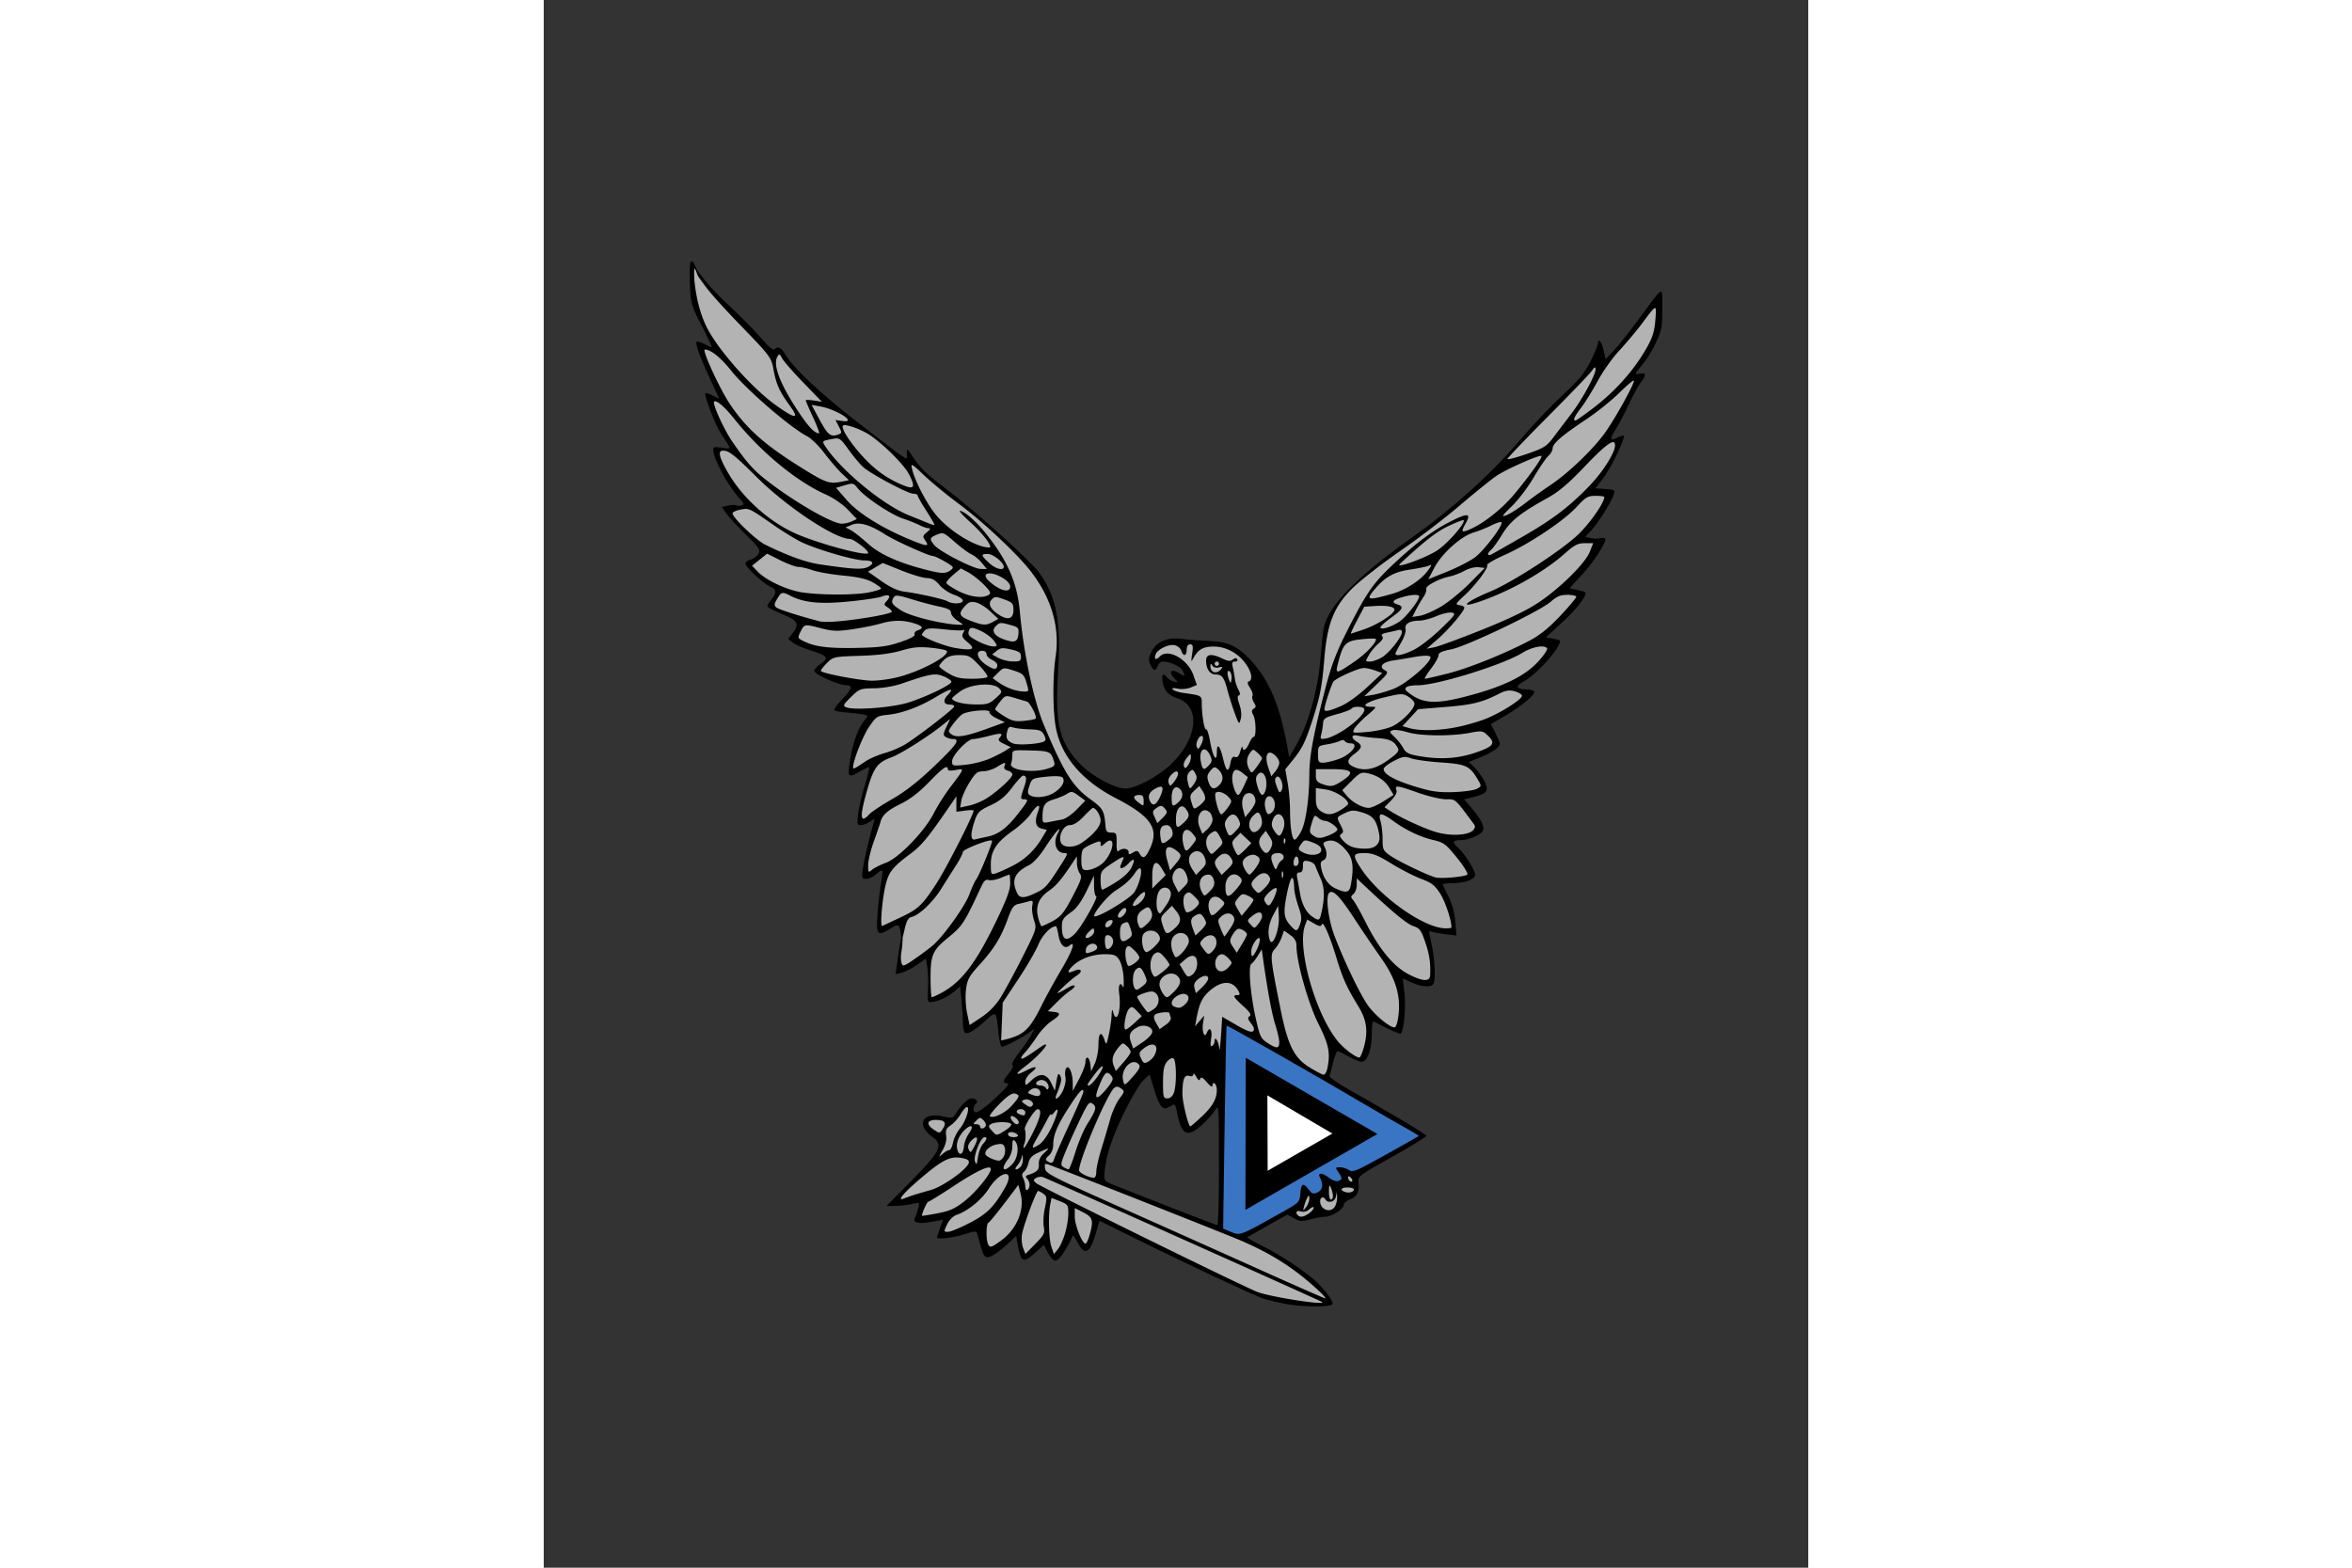 <svg xmlns="http://www.w3.org/2000/svg" height="800" width="1200" viewBox="-67.787 -121.413 587.491 728.476"><rect x="-67.787" y="-121.413" width="587.491" height="728.476" fill="#333333" stroke="none"/><path fill="#3A75C4" d="M247.293 457.909l92.916-51.833-91.894-53.446z"/><path d="M258.2 440.795l61.334-35.263-61.17-35.422z"/><path fill="#FFF" d="M268.55 422.602l30.054-17.278-30.19-17.734z"/><path d="M440.778 27.125c-4.211 5.706-9.363 12.175-11.447 14.375l-3.793 4-.943-4.25c-.887-3.984-2.66-5.908-2.66-2.885 0 .751-1.561 4.464-3.466 8.25-2.734 5.433-5.49 8.756-13.06 15.759-5.277 4.882-14.033 14.106-19.457 20.5-13.588 16.017-31.348 32.029-50.92 45.91-25.2 17.874-38.484 31.566-40.471 41.716-.324 1.649-1.053 8.573-1.621 15.386-1.156 13.876-5.618 29.398-11.262 39.184l-3.133 5.431-.8-4.5c-3.36-18.926-8.272-30.848-16.468-39.962-6.328-7.038-11.137-9.367-19.845-9.61-3.85-.108-9.25-.512-12-.896-7.154-1.001-12.301.958-14.695 5.596-1.562 3.024-1.675 4.063-.678 6.25 1.429 3.136 2.513 3.336 3.374.623.349-1.101 1.438-2 2.418-2 3.209 0 8.104 2.172 9.103 4.039 1.515 2.831 1.187 3.143-1.478 1.397-3.507-2.298-5.258-.826-2.504 2.104 2.165 2.304 2.165 2.325.108 1.787-1.145-.3-2.602-1.171-3.237-1.937-1.87-2.252-2.595-1.615-2.115 1.858.568 4.114 2.548 6.378 6.81 7.784 11.112 3.668 9.582 18.878-3.108 30.879-5.956 5.634-16.283 11.085-20.998 11.085-4.747 0-15.07-5.473-20.427-10.83-10.23-10.229-12.39-18.83-10.84-43.168 1.505-23.624-.775-35.436-8.992-46.582-3.907-5.299-28.934-27.859-41.741-37.626-10.85-8.275-12.94-10.276-16.895-16.182-2.572-3.841-2.605-3.855-2.605-1.128 0 3.309 2.4 4.834-22.176-14.098C61.1 61.784 48.262 49.75 44.36 43.149c-1.911-3.236-3.316-3.858-4.98-2.206-.597.594-2.803-1.257-5.95-4.989-2.75-3.264-9.145-9.78-14.214-14.482C14.15 16.77 8.562 10.916 6.8 8.463c-.758-1.055-1.55-2.09-2.414-3.058-.755-.845-1.218-1.942-1.672-2.969C2.316 1.537 1.948 0 .71 0 .07 0-.151 3.678.103 10.017c.392 9.766.532 10.269 5.546 20C8.478 35.508 10.577 40 10.313 40c-.263 0-1.85-.709-3.522-1.574-1.673-.865-3.271-1.346-3.55-1.067-.768.769 1.529 7.12 6.287 17.386l4.285 9.244-3.032-1.568c-1.668-.862-3.214-1.386-3.438-1.163-.84.841 4.612 14.984 7.334 19.026 5.04 7.481 5.015 7.093.41 6.356-3.312-.529-4.153-.361-4.153.828 0 4.192 6.968 17.112 12.252 22.717 2.035 2.158 2.24 2.796 1.049 3.253-.815.313-1.902.309-2.416-.009-.514-.317-2.278-.282-3.92.078l-2.985.656 2.246 3.168c1.235 1.743 5.327 6.166 9.093 9.829 6.076 5.909 6.722 6.894 5.735 8.738-.612 1.143-2.224 2.356-3.583 2.698-1.36.341-2.471 1.188-2.471 1.884 0 1.588 8.159 9.179 11.502 10.702 3.063 1.396 3.134 2.738.333 6.3-2.086 2.652-2.098 2.794-.31 3.885 1.022.623 4.132 2.054 6.912 3.18 5.792 2.347 6.632 4.278 3.56 8.182l-2.147 2.731 2.195 1.777c1.208.978 5.264 2.71 9.014 3.849 7.278 2.211 7.903 3.398 3.357 6.377-1.33.87-2.416 2.18-2.416 2.91 0 1.521 11.374 6.634 14.75 6.63 3.314-.005 2.763 1.898-1.938 6.688-2.303 2.347-3.888 4.566-3.522 4.933.366.367 3.038.851 5.938 1.076 2.9.227 6.335.633 7.634.903 2.137.444 2.219.654.867 2.194-3.08 3.505-5.618 10.073-6.963 18.013-1.568 9.256-1.291 9.612 4.72 6.066 1.98-1.169 3.786-1.938 4.013-1.711.227.227-.696 3.996-2.053 8.374-1.356 4.378-2.75 10.323-3.094 13.211-.564 4.724-.436 5.25 1.288 5.25 1.053 0 2.964-.735 4.248-1.634 2.206-1.546 2.3-1.532 1.74.25-1.49 4.736-4.436 17.336-5.06 21.634-.648 4.462-.554 4.75 1.557 4.75 1.236 0 3.287-.978 4.557-2.171 1.27-1.194 2.54-1.941 2.819-1.662.28.28.076 2.792-.454 5.583-.53 2.79-1.271 9.163-1.648 14.161-.78 10.317-.192 10.978 6.233 7.007 3.672-2.27 3.996-2.018 4.61 3.581.037.326.073.6.11.823-.611 2.787-1.531 9.167-1.854 11.563l-.724 5.387 2.863-.688c1.574-.379 4.746-2.022 7.049-3.653l4.186-2.964.642 4.279c.353 2.354.494 6.975.313 10.267-.322 5.885-.286 5.98 2.172 5.632 3.152-.446 7.87-2.805 10.604-5.299l2.104-1.92.646 6.184c.355 3.4.646 8.116.646 10.478s.44 4.566.979 4.899c1.377.852 4.596-1.054 9.652-5.715 4.915-4.529 4.913-4.531 5.877 5.478.358 3.713 1.083 6.75 1.61 6.75 1.309 0 8.739-3.808 12.228-6.267l2.846-2.007-1.536 2.972c-.845 1.634-3.356 5.273-5.581 8.087-2.317 2.932-3.613 5.383-3.034 5.741.596.368-.026 1.855-1.516 3.626-2.971 3.53-3.18 4.84-.776 4.87 1.139.016-.681 2.263-5.215 6.44-7.566 6.97-10.535 8.521-10.535 5.503 0-1.016.458-2.13 1.017-2.476 1.459-.901.192-2.49-1.986-2.49-1.74 0-5.164 3.407-7.612 7.573-.951 1.619-1.624 1.717-5.57.814-9.76-2.233-12.88 3.894-4.884 9.587 5.083 3.62 3.583 6.717-9.82 20.275l-11.613 11.75 3.984-.023c2.19-.013 5.668-.415 7.727-.893 3.685-.856 3.733-.829 3.112 1.773-.347 1.454-1.038 3.438-1.535 4.408-1.3 2.533 1.286 3.231 7.676 2.073l5.282-.957-1.388 3.935c-.764 2.165-1.39 4.104-1.39 4.31 0 1.055 8.166.08 12.83-1.531 3.689-1.274 5.445-1.495 5.702-.718.204.618.843 2.924 1.42 5.123 1.639 6.249 2.449 7.095 5.476 5.716 1.414-.645 4.544-2.99 6.957-5.214l4.386-4.044.668 3.771c1.533 8.644 2.53 9.101 8.364 3.831l3.808-3.44 1.82 3.382c2.76 5.126 4.24 5.087 7.593-.199 1.625-2.563 3.23-5.529 3.568-6.592.513-1.615.954-1.26 2.7 2.18 3.279 6.455 5.697 5.205 8.555-4.419l1.664-5.604 15.495 7.69c23.165 11.497 56.13 27.002 60.429 28.42 2.082.688 6.999 1.855 10.926 2.596 7.215 1.359 19.94 1.458 21.234.165 1.057-1.057-3.978-7.803-8.818-11.821-6.572-5.453-15.525-11.269-23.63-15.346-4.042-2.035-7.192-3.841-7-4.012.194-.172 4.473-2.622 9.507-5.445l9.153-5.133 3.024 1.735c2.63 1.51 3.623 1.576 7.61.51 2.523-.675 5.593-1.229 6.823-1.23 3.048-.006 8.735-3.608 8.735-5.534 0-.861 1.353-2.038 3.007-2.614 3.177-1.107 4.346-3.615 3.809-8.166-.295-2.487.75-3.258 15.685-11.568 8.8-4.897 15.896-9.289 15.769-9.759-.221-.819-16.357-10.453-36.051-21.524-5.105-2.87-9.107-5.693-8.893-6.274.214-.581.989-3.419 1.722-6.307.732-2.887 1.65-5.25 2.04-5.25.39 0 2.668 1.12 5.06 2.488 2.396 1.368 5.164 2.493 6.155 2.5 2.598.018 4.698-5.813 4.698-13.039 0-3.363.338-5.956.75-5.761.413.195 3.325 1.67 6.472 3.277 3.147 1.608 5.962 2.685 6.254 2.392 1.43-1.43 2.418-12.058 1.716-18.466l-.778-7.108 4.043 1.836c4.705 2.138 9.098 2.412 10.195.637 1.13-1.829.559-12.385-1.033-19.067-1.264-5.309-1.242-5.758.249-5.18.897.349 3.838.897 6.532 1.22l4.9.586-.517-6.427c-.331-4.125-1.46-8.287-3.15-11.623-1.447-2.858-2.633-5.438-2.633-5.73 0-.294 1.958-.533 4.35-.533 5.83 0 10.65-1.767 10.65-3.902 0-2.085-4.901-9.894-7.85-12.503-2.941-2.605-2.7-3.595.882-3.595 3.988 0 9.836-2.492 10.615-4.522.757-1.974-.961-5.316-5.395-10.496l-3.361-3.926 4.524-1.14c6.33-1.594 7.146-2.899 4.74-7.59-1.08-2.104-3.123-4.911-4.543-6.236l-2.581-2.409 5.67-2.305c3.119-1.268 6.494-3.129 7.502-4.136 1.775-1.775 1.76-1.975-.53-6.496l-2.36-4.664 6.4-3.743c7.717-4.513 14.512-10.163 13.734-11.421-.312-.504-1.777-.923-3.258-.932-5.21-.029-5.83-1.618-1.494-3.829 4.273-2.181 13.426-11.557 15.843-16.23 1.46-2.823 1.452-2.836-2.093-3.501l-3.557-.668 7.447-6.861c7.955-7.33 12.56-13.684 10.4-14.348-.68-.209-2.508-.659-4.061-1.001l-2.822-.621 5.605-6.055c5.632-6.083 11.809-15.626 10.982-16.965-.244-.395-1.336-.484-2.428-.199-1.09.285-3.072.245-4.404-.09l-2.422-.607 2.883-3.085c3.229-3.457 9.342-13.261 10.36-16.617.612-2.012.284-2.219-3.956-2.5l-4.625-.307 3.498-4.5c3.967-5.103 11.064-20 9.529-20-.555 0-1.918.486-3.03 1.081-3.145 1.684-3.37.308-.628-3.839 1.383-2.088 4.125-7.283 6.094-11.543 1.967-4.261 4.502-8.921 5.633-10.357 2.725-3.466 2.592-4.678-.455-4.096-2.748.525-2.814.683 2.39-5.746 1.335-1.65 3.708-5.7 5.272-9 2.518-5.31 2.842-7.095 2.813-15.5-.033-11.006 1.207-11.577-11.117 5.124zm-195.595 420.81c-.61-.052-27.84-10.627-48.25-18.739-4.38-1.741-4.491-1.895-4.177-5.743.626-7.669 3.379-16.083 9.146-27.954 3.206-6.6 7.17-13.27 8.81-14.822l2.982-2.822 2.108 6.94c2.554 8.407 4.133 10.088 7.445 7.918 2.308-1.513 2.333-1.483 3.502 4.179 1.922 9.306 4.674 10.363 11.34 4.357 2.289-2.063 4.988-5.1 5.998-6.75 1.81-2.956 1.838-2.585 1.842 25.25.003 15.538-.333 28.221-.746 28.186zm69.75-55.426c5.775 3.417 13.562 7.901 17.302 9.966 3.74 2.064 6.666 3.872 6.5 4.017-.166.145-7.104 4.068-15.417 8.72-13.346 7.467-15.33 8.301-16.941 7.122-1.004-.734-2.89-1.335-4.19-1.335-2.246 0-2.287.114-.81 2.223 1.954 2.79 1.95 3.413-.032 4.174-.881.338-2.722-.282-4.135-1.394-3.393-2.669-5.723-2.706-4.312-.068 1.665 3.111 1.202 5.669-1.224 6.774-1.886.858-2.557.637-4.047-1.34-2.558-3.39-3.536-2.946-3.887 1.759-.293 3.94-.604 4.296-6.808 7.801-21.198 11.978-21.124 11.947-25.286 10.18l-3.787-1.608.672-47c.369-25.85.79-47.143.938-47.317.258-.31 44.19 24.74 65.464 37.326z"/><path d="M241.733 256.199c.66.66 1.2 2.157 1.2 3.326s-1.062 3.124-2.36 4.344l-2.361 2.218-1.28-3.089c-2.154-5.203 1.385-10.215 4.8-6.799zm.496 9.526c-2.548 1.669-2.996 5.179-1.06 8.281 1.204 1.929 1.312 1.906 4.056-.837 2.797-2.798 2.805-2.84 1.059-5.883-1.666-2.902-1.882-2.985-4.055-1.561zm3.667 10.808c-2.384 2.157-2.448 3.328-.351 6.323l1.613 2.302 2.844-2.726c2.304-2.206 2.65-3.089 1.822-4.636-1.501-2.807-3.703-3.276-5.928-1.263zm10.025 9.952c-2.817-3.395-6.988-.979-6.988 4.048 0 5.485 1.349 5.707 5.36.88 2.344-2.819 2.639-3.711 1.628-4.928zm-12.375 1.109c-.396-1.578-1.35-2.595-2.433-2.595-3.783 0-5.301 4.038-3.078 8.19 1.092 2.042 1.123 2.038 3.632-.471 1.936-1.934 2.377-3.139 1.879-5.124zm4.986 26.14c.158-.158 1.38-1.897 2.715-3.865 1.744-2.569 2.169-4.043 1.508-5.225-1.16-2.072-3.652-2.108-5.89-.085-1.591 1.44-1.603 1.865-.171 5.511.853 2.173 1.68 3.821 1.838 3.664zm-2.265-12.561c2.688-2.806 2.693-2.839.724-4.621-3.47-3.14-6.918-.117-5.646 4.95.802 3.195 1.597 3.141 4.922-.329zM216.244 321.6c-2.15 1.307-2.88 6.466-1.326 9.37 1.096 2.048 1.13 2.043 4.56-.573 1.9-1.449 3.456-3.007 3.456-3.461 0-.454-1.098-2.088-2.44-3.632-2.006-2.306-2.762-2.609-4.25-1.704zm23.689-14.084c0-.624-.6-1.953-1.33-2.953-1.101-1.506-1.7-1.618-3.5-.655-2.418 1.295-2.655 2.684-1.14 6.672l1.03 2.71 2.47-2.319c1.36-1.277 2.47-2.831 2.47-3.455zm-18.618-5.317c-2.63 2.595-2.684 2.854-1.41 6.717 1.384 4.19 1.894 4.258 5.778.761 2.76-2.486 2.85-4.727.309-7.816l-1.941-2.361zM273.493 275c-3.285 0-4.006 1.509-2.48 5.196 1.169 2.817 1.339 2.905 2.028 1.042.413-1.119 1.232-2.332 1.822-2.695 2.018-1.247 1.13-3.543-1.37-3.543zm-48.68 9.361c-.837 1.839-.701 3.084.617 5.633l1.69 3.271 2.427-2.426c2.165-2.165 2.306-2.771 1.309-5.633-1.35-3.87-4.464-4.306-6.042-.845zm5.633 9.628c-1.474 1.223-1.386 5.628.166 8.263.553.938 3.543-.609 5.324-2.755 1.146-1.383.965-1.984-1.275-4.225-2.234-2.233-2.846-2.42-4.215-1.283zm2.939-18.95c-1.916 1.591-1.838 4.441.207 7.563l1.66 2.532 2.543-2.542c2.162-2.163 2.396-2.955 1.569-5.309-1.081-3.075-3.764-4.082-5.98-2.244zm22.498-9.435l-2.125 2.126c-1.906 1.906-1.995 2.444-.854 5.198.7 1.688 1.583 3.071 1.964 3.071.38 0 1.905-1.268 3.389-2.816l2.698-2.815-2.536-2.382zm-40.95 92.343c0-2.324-3.988-3.56-6.74-2.088-3.578 1.916-4.35 3.586-3.19 6.911l1.069 3.067 4.43-2.99c2.65-1.789 4.43-3.756 4.43-4.9zM201.4 380.722c.626 2.494.652 2.484 4.519-1.831 2.895-3.23 3.618-4.666 2.829-5.616-3.03-3.648-8.692 2.092-7.348 7.447zm59.533-60.112c0 3.155.626 3.014 2.475-.562.839-1.622 1.51-3.76 1.492-4.75-.054-2.88-3.967 2.36-3.967 5.312zm.566-16.483c-2.578 2.027-2.608 2.168-.891 4.065 1.766 1.95 1.793 1.948 3.553-.225.975-1.204 1.772-2.788 1.772-3.521 0-2.352-1.696-2.474-4.434-.319zM275.09 285c0 1.375.228 1.938.505 1.25s.277-1.813 0-2.5-.505-.125-.505 1.25zm-66.803 53.341c.63-.355 1.903-1.297 2.83-2.091 1.388-1.189 1.487-1.911.56-4.098-1.7-4.01-2.49-4.61-4.203-3.189-2.49 2.068-1.732 10.814.813 9.378zm48.645-58.771c0 1.71 2.173 5.43 3.173 5.43.38 0 1.62-1.308 2.76-2.904 2.547-3.578 2.59-4.746.223-6.014-2.157-1.154-6.156 1.112-6.156 3.488zm-38.468 57.607c.8 2.606 2.363 4.821 3.403 4.821.38 0 1.899-1.262 3.377-2.805 2.918-3.046 3.36-5.122 1.487-6.995-3.244-3.244-9.613.591-8.267 4.979zm-9.532-13.619c0-.666-1.148-2.29-2.552-3.608-2.156-2.025-2.7-2.169-3.5-.925-.845 1.319-.41 6.29.722 8.213.613 1.043 5.33-2.213 5.33-3.68zm24.456 8.063c1.125-.742 2.18-2.686 2.346-4.32.464-4.585-1.948-5.939-5.356-3.008l-2.757 2.371 1.863 3.152c1.69 2.863 2.049 3.028 3.904 1.805zm-1.456-15.634c0-4.016-4.968-5.301-7.348-1.9-1.424 2.032-1.025 5.882.938 9.059.902 1.457 6.41-4.694 6.41-7.159zm-18.972 33.005c.29.004 1.527-.693 2.75-1.55 2.533-1.773 2.927-5.613.76-7.411-1.128-.937-2.265-.947-5-.045-1.945.643-3.538 1.443-3.538 1.778 0 .888 4.405 7.22 5.028 7.228zm8.254 5.807c1.734-1.234 2.625-2.6 2.282-3.494-.31-.808-.563-1.657-.563-1.887 0-.922-5.672-.346-6.697.679-.797.797-.655 1.869.518 3.913l1.616 2.815zm-8.31 17.214c1.09-.583 2.442-1.92 3.005-2.972 2.596-4.849-.566-6.815-5.08-3.16-2.063 1.671-2.188 2.182-1.115 4.537 1.023 2.247 1.515 2.493 3.19 1.595zm20.29-120.511c1.015 3.306 1.077 3.337 3.344 1.683 1.27-.927 2.563-2.311 2.875-3.076.31-.765-.158-2.495-1.042-3.844l-1.608-2.454-2.301 2.161c-2.024 1.901-2.177 2.568-1.267 5.53zm-3.632 20.248c.768 2.859 1.372 2.772 4.01-.582 2.107-2.678 2.11-2.758.254-5.053-3.448-4.256-6.007-.872-4.264 5.635zm-25.382 42.859c1.47-1.116 1.574-1.824.652-4.469-1.21-3.471-1.1-3.386-3.318-2.534-1.068.409-1.582 1.872-1.582 4.5 0 4.143 1.175 4.835 4.248 2.503zm33.316-82.127c.75 4.002 1.425 4.293 3.819 1.646 1.415-1.563 1.496-2.302.495-4.5-2.266-4.969-5.394-2.899-4.314 2.854zm7.783 3.39c-1.332-1.105-1.857-.96-3.398.942-1.486 1.836-1.631 2.797-.787 5.218 1.199 3.439 2.814 3.758 5.274 1.039 1.923-2.125 1.477-5.069-1.09-7.199zm-9.692-10.327c.557 1.45.866 1.308 2.045-.942.764-1.458 1.097-3.123.74-3.7-.994-1.608-3.548 2.651-2.785 4.642zm-13.658 52.942l1.287 4.597 2.76-3.292c2.059-2.453 2.488-3.625 1.69-4.597-.588-.718-1.942-1.772-3.01-2.343-3.224-1.726-4.215.321-2.727 5.635zm.028 110.512c1.253 0 2.396-.977 3-2.564 1.373-3.611 1.239-15.154-.187-16.035-.66-.407-1.96.266-3 1.552-1.414 1.745-1.838 3.977-1.838 9.659 0 6.752.175 7.388 2.025 7.388zm-16.025-89.909c0 1.548 3.806-.859 5.058-3.199.607-1.134.804-2.361.438-2.727-.741-.74-5.496 4.386-5.496 5.926zm12.035-6.157c-1.666 3.112-1.24 10.065.618 10.065.175 0 1.49-1.77 2.922-3.933 1.738-2.626 2.385-4.62 1.947-6-.828-2.604-4.12-2.684-5.487-.132zm26.359-45.76c-.76 1.229 1.575 9.827 2.668 9.827.44 0 1.78-1.375 2.977-3.054 2.04-2.865 2.072-3.168.504-4.9-2.017-2.228-5.31-3.232-6.15-1.873zm-44.516 57.826c.482 0 1.425-.659 2.094-1.466 1.892-2.28.77-4.135-1.267-2.097-1.84 1.841-2.24 3.563-.827 3.563zm11.13 7.489c-1.53 1.843-.472 8.511 1.35 8.511.697 0 2.517-1.304 4.044-2.897 2.349-2.452 2.603-3.223 1.652-5-1.313-2.456-5.233-2.797-7.045-.614zm3.992-26.651v5.624l3.122-3.121 3.12-3.121-1.781-3.017c-2.672-4.524-4.461-3.066-4.461 3.635zm-4.414 15.514c-2.541 1.665-3.178 3.939-1.98 7.066.798 2.076 1.319 2.001 4.08-.593 2.44-2.294 2.873-4.396 1.385-6.747-.766-1.208-1.284-1.168-3.485.274zm39.914 26.648c1.747-1.93 1.747-2.069 0-4-.995-1.1-2.36-2-3.032-2-2.131 0-3.722 2.853-3.061 5.487.77 3.066 3.569 3.303 6.093.513zm-7.075-7.917c2.277-2.516 1.71-6.492-.98-6.877-1.13-.161-2.86.597-3.846 1.685-1.721 1.903-1.72 2.077.056 4.513 2.236 3.069 2.565 3.116 4.77.679zm10.832 1.237l2.366-3.91c1.302-2.15 2.369-4.192 2.372-4.537.01-1.242-2.996-3.086-4.248-2.605-.703.27-1.9 1.649-2.658 3.066-1.21 2.26-1.16 2.908.395 5.281zm7.743-24.554c0-.444-1.178-1.346-2.617-2.002-2.31-1.052-2.84-.919-4.495 1.126-1.798 2.221-1.803 2.444-.133 5.287l1.745 2.968 2.75-3.285c1.513-1.807 2.75-3.648 2.75-4.094zm-31.83 48.579c3.77-3.411.524-6.686-3.811-3.845-2.562 1.678-3.102 4.033-1.11 4.837 2.18.88 3.047.706 4.922-.992zm2.535 56.655c.187 0 2.39-1.889 4.894-4.198 5.307-4.891 7.4-8.5 7.4-12.752 0-2.834-1.955-4.563-2.035-1.8-.02.688-1.187-.1-2.594-1.75-1.871-2.194-2.703-2.624-3.098-1.599-.393 1.021-.902.748-1.871-1-.731-1.32-1.346-1.809-1.365-1.084-.023.829-.732 1.097-1.912.723-2.22-.704-3.09 1.64-3.11 8.372-.012 3.835 2.74 15.088 3.69 15.088zm5.427-64.627c1.578-1.511 2.868-3.338 2.868-4.06 0-1.847-2.395-1.632-4.884.437-1.504 1.25-1.927 2.411-1.48 4.061l.628 2.311zm31.532-50.806c-1.055-2.749-3.614-2.962-6.215-.519-2.897 2.722-3.015 3.67-.76 6.163 1.642 1.813 1.78 1.779 4.644-1.082 1.873-1.872 2.725-3.538 2.33-4.562zm-7.602-29.122c-2.287 2.069-2.697 5.519-.875 7.342 1.576 1.576 4.82-1.256 4.799-4.191-.01-1.152-.432-2.752-.94-3.556-.791-1.249-1.221-1.192-2.984.405zm-2.57-10.293c-2.427.479-3.358 3.679-2.262 7.772l.917 3.424 2.39-2.924c1.315-1.608 2.4-3.6 2.41-4.424.036-2.444-1.561-4.221-3.454-3.848zm-9.824 11.912c-1.14 1.628-1.212 2.685-.337 5 1.348 3.57 1.693 3.604 4.66.446 2.01-2.141 2.178-2.843 1.195-5-1.388-3.047-3.572-3.223-5.518-.446zm2.505-19.629c-.338 2.878 1.52 8.565 2.797 8.565.399 0 1.563-1.855 2.586-4.123l1.859-4.123-2.36-1.91c-2.988-2.419-4.467-1.937-4.882 1.591zm19.254 56.626c1.072-2.211 1.637-4.331 1.256-4.711-.834-.836-5.683 3.535-5.683 5.124 0 .619.558 1.684 1.24 2.366.988.987 1.638.419 3.187-2.779zm2.374 8.637l-.301-5.198-2.25 4.211c-2.246 4.202-2.837 8.598-1.591 11.843 1.283 3.344 4.479-5.03 4.142-10.856zm-47.801-45.575c0 4.467.499 4.697 3.686 1.703 2.677-2.515 2.85-3.71.923-6.347-2.09-2.858-4.61-.32-4.61 4.644zm-24.447 18.518c.555-1.386-.692-.905-4.904 1.892-5.427 3.604-5.65 3.922-5.65 8.109 0 2.396.353 4.358.782 4.358.429 0 3.298-1.575 6.375-3.499 3.346-2.093 6.222-4.796 7.157-6.728 1.93-3.986 1.332-4.843-1.362-1.951-2.203 2.364-4.477 2.941-3.653.928.28-.687.846-2.086 1.255-3.109zM166.16 418.16c1.988 1.262 2.585 1.01 3.343-1.411.387-1.237 3.567-8.447 7.067-16.021 3.5-7.575 6.363-14.213 6.363-14.75 0-2.25-1.768-.444-6.201 6.334-5.716 8.739-7.8 13.548-7.8 18.001 0 2.12-.752 4.059-2.022 5.208-1.546 1.399-1.723 2.022-.75 2.639zm40.396-124.928c2.272-3.372 3.965-9.996 2.833-11.085-.371-.356-1.412.478-2.314 1.853-2.09 3.184-4.742 5.618-9.1 8.353-3.452 2.167-10.041 9.91-10.041 11.802-.001 1.962 16.434-7.677 18.622-10.923zM187.322 254c-.258 0-2.181 1.8-4.274 4-2.485 2.612-4.684 4-6.338 4-2.942 0-5.386 4.504-4.3 7.926.826 2.603 5.948 2.829 9.55.423 5.454-3.642 8.973-7.75 8.973-10.474 0-2.353-2.165-5.875-3.611-5.875zm-13.576 166.954c.928.542 1.972.998 2.319 1.015.347.017 1.792-3.682 3.209-8.22 1.417-4.537 3.858-10.274 5.425-12.75 4.154-6.564 4.55-8.048 2.537-9.52-1.55-1.134-2.144-.412-5.665 6.877-2.164 4.479-5.19 11.174-6.723 14.878-2.556 6.174-2.648 6.818-1.102 7.72zm19.845-101.63c1.154 1.153 3.45-1.571 3.14-3.728-.164-1.142-1.085-2.227-2.048-2.41-1.342-.256-1.75.344-1.75 2.573 0 1.599.296 3.203.658 3.565zm2.762-11.975c.395-1.03.034-1.392-1.161-1.161-.955.184-1.886 1.114-2.07 2.069-.41 2.13 2.364 1.351 3.23-.908zm-3.396-36.871c-1.763 1.595-2.024 1.624-2.024.228 0-1.465-.326-1.469-3.75-.043-2.063.858-4.081 2.073-4.484 2.699-.957 1.48-.98 8.09-.031 9.038 1.552 1.553 7.567-.605 10.138-3.637 4.733-5.582 4.86-12.547.15-8.285zm-36.272-65.891c-.688-.193-3.223-.946-5.633-1.673-4.32-1.303-4.416-1.279-6.745 1.632-1.3 1.625-2.366 3.245-2.368 3.603-.003.356 1.907 1.829 4.245 3.272 3.526 2.179 5.082 2.541 9.136 2.133 2.687-.271 5.13-.736 5.429-1.035.815-.817-2.624-7.528-4.064-7.932zM270.733 255.8c1.613-1.613 1.52-5.289-.167-6.69-2.108-1.749-3.962 1.112-3.142 4.85.724 3.294 1.45 3.698 3.309 1.84zm-112.8-38.291c-3.025-.097-6.46-.49-7.634-.874-1.731-.565-2.256-.211-2.781 1.879-.765 3.05-.138 4.304 2.767 5.535 2.193.93 12.173.294 14.356-.914.944-.523.944-1.191 0-3.06-1.033-2.044-2.004-2.415-6.708-2.566zm.589 9.809c-8.452-.244-8.59-.21-8.59 2.135 0 1.311-.263 3.071-.586 3.913-1.148 2.992 9.667 4.589 16.737 2.471 3.274-.981 3.782-1.489 3.245-3.25-1.462-4.795-1.908-5.012-10.806-5.269zm7.06 12.202c-6.404.686-6.596.79-7.725 4.21-.933 2.827-.892 3.675.209 4.373 2.52 1.597 8.189.933 11.557-1.354 3.6-2.445 5.085-5.375 3.519-6.942-.602-.601-3.571-.714-7.56-.287zm9.843 7.893c-1.175.77-3.98 1.952-6.233 2.627-4.258 1.275-5.22 2.795-5.246 8.289-.013 2.657.184 2.791 3.236 2.195 1.788-.35 4.466-.866 5.952-1.148 1.486-.283 4.499-2.365 6.695-4.629l3.994-4.114-3.131-2.311c-2.79-2.059-3.361-2.157-5.267-.909zm-26.158 149.92c-.726.726 1.51 3.666 2.789 3.666a.88.88 0 00.877-.877c0-1.28-2.94-3.516-3.666-2.789zm6.046 14.666c.327 0 2.175-3.139 4.107-6.975 3.639-7.226 4.42-11.03 2.262-11.018-1.3.008-6.354 7.895-5.95 9.287.548 1.894.414 5.34-.271 6.955-.408.964-.474 1.751-.148 1.751zm9.419 2.342c2.886-2.647 2.703-2.65-2.965-.061-2.644 1.208-3.847 2.499-4.314 4.628-.356 1.624-1.285 3.481-2.063 4.127-1.02.846-1.141 1.687-.436 3.004.539 1.006.979 2.785.979 3.953 0 1.169.45 1.847 1 1.507.55-.34 1-1.401 1-2.358 0-.958-.525-2.267-1.167-2.908-.89-.89-.711-1.312.75-1.772 3.914-1.235 4.914-2.283 4.716-4.941-.135-1.828.675-3.504 2.5-5.179zm-2.123-4.049c1.433-.938 3.892-4.426 5.464-7.75 3.137-6.63 3.848-10.433 1.329-7.102-.808 1.067-1.486 1.518-1.508 1-.022-.518-.858.634-1.86 2.559-1 1.926-3.045 5.638-4.544 8.25-2.975 5.181-2.814 5.62 1.119 3.043zm.002-29.723c-2.288.878-2.12 2.43.263 2.43 1.068 0 2.275.541 2.683 1.201.565.914.846.891 1.175-.099.238-.714-.214-1.946-1.005-2.737-.795-.795-2.19-1.15-3.116-.795zm-8.878 40.231c.66-.66 1.147-2.348 1.084-3.75-.094-2.07-.208-2.174-.604-.551-.268 1.101-1.186 2.788-2.04 3.75-1.726 1.949-.331 2.441 1.56.551zm125.21-165.719c.016 8.318.99 14.085 2.312 13.645.575-.191 1.865-1.928 2.867-3.857 2.157-4.156 3.738-15.211 3.78-26.439.034-8.62 1.942-18.808 7.577-40.429 2.71-10.398 5.035-16.487 10.118-26.5 8.734-17.206 11.854-21.758 20.6-30.041 10.175-9.638 18.417-15.92 26.232-19.993 9.144-4.766 10.964-4.645 8.004.534-2.02 3.532-1.844 4.081.964 3.014 6.59-2.506 15.592-9.455 21.69-16.745 7.013-8.38 13.272-17.177 12.659-17.789-.781-.781-16.49 6.183-21.055 9.332-2.607 1.799-10.257 7.986-17 13.748-6.742 5.763-19.233 15.299-27.76 21.192-8.523 5.894-18.453 13.647-22.062 17.231-8.545 8.483-11.656 16.316-12.994 32.722-1.05 12.866-1.981 17.65-5.61 28.795-3.256 9.999-4.695 12.906-9.053 18.285l-3.472 4.286 1.096 6.296c.604 3.462 1.102 9.183 1.108 12.713zm109.91-165.514c8.158-2.806 9.244-3.496 12.692-8.067 2.074-2.75 5.746-7.593 8.159-10.761 5.005-6.57 11.255-18.068 11.177-20.563-.041-1.299-.431-1.134-1.73.734-.921 1.325-10.123 10.907-20.447 21.293-10.323 10.385-18.771 19.23-18.771 19.656 0 .426 4.015-.604 8.92-2.292zm-230.53 295.524c-1.432 1.188-1.406 1.384.264 2.041 2.99 1.177 4.347.97 4.347-.664-.001-2.141-2.713-2.952-4.61-1.377zm-10.39 20.501c0 .843 1.027 1.406 2.559 1.406 1.408 0 2.314-.396 2.016-.879-1-1.614-4.575-2.027-4.575-.527zm2.026 13.879c2.603-2.771 3.245-8.603 1.174-10.672-.933-.934-1.2-.408-1.2 2.364 0 2.052-.85 4.646-2 6.108-3.704 4.709-2.034 6.523 2.026 2.2zm-18.523-252.076c5.036 1.843 6.397 1.865 9.482.158l2.484-1.376-3.717-3.506c-2.045-1.928-5.068-3.803-6.718-4.165-2.49-.547-3.417-.178-5.454 2.167-2.89 3.329-2.222 4.473 3.923 6.722zm21.747 228.942c2.176.878 2.75.703 2.75-.838 0-.833-.89-1.5-2-1.5-2.213 0-2.71 1.547-.75 2.338zm2.348-6.737c-1.517.582-1.506.749.123 1.985 2.11 1.602 2.97 1.724 3.709.526.848-1.371-1.977-3.223-3.832-2.511zm-4.992-199.423c-4.652-1.484-4.771-1.468-7.26 1.022l-2.531 2.531 2.843 1.991c3.502 2.454 7.99 4.094 11.487 4.198 2.637.078 2.64.066 1.417-4.077-1.102-3.731-1.71-4.308-5.956-5.665zm-22.35 43.779c3.442-.356 8.505-1.641 11.25-2.854 2.747-1.214 6.065-2.907 7.375-3.764l2.38-1.557-3.143-1.522c-2.518-1.22-2.914-1.801-1.988-2.916 1.786-2.152.818-2.297-5.1-.762-3.005.779-6.268 1.418-7.248 1.418-2.603 0-9.782 7.561-9.782 10.302 0 2.226.206 2.281 6.257 1.655zm-2.492 19.884l4.368-.969c2.402-.533 6.077-2.094 8.166-3.467 5.418-3.562 11.702-9.417 11.702-10.904 0-.697-.958-1.518-2.13-1.824-1.422-.372-1.931-1.074-1.531-2.116.774-2.017.379-1.969-3.564.437-1.801 1.098-4.67 1.998-6.375 2-2.656.003-3.567.753-6.35 5.23-1.787 2.875-3.482 6.664-3.767 8.42zm6.986 14.801c.963-.271 3.325-.8 5.25-1.175 5.335-1.041 9.218-3.848 14.338-10.364 5.109-6.503 5.376-7.103 3.162-7.103-1.831 0-1.837-.443-.08-5.498 1.39-3.992 1.267-5.502-.447-5.502-.5 0-2.788 2.488-5.084 5.529-3.138 4.157-5.625 6.206-10.014 8.25-5.186 2.416-6.008 3.216-7.357 7.148-2.1 6.127-2.014 9.348.232 8.715zm-.016-62.71c5.54.061 6.598-.26 9.5-2.872 3.069-2.763 3.164-3.043 1.579-4.651-2.795-2.835-13.091-2.045-17.93 1.376-2.112 1.493-3.85 2.984-3.862 3.313-.051 1.443 4.97 2.772 10.713 2.834zm-11.017 13.877c2.3 1.717 6.633 1.024 16.783-2.682l8-2.921-3.78-1.803c-2.08-.992-3.586-2.309-3.35-2.928.587-1.527-10.251-.636-12.68 1.043-.994.688-2.921 2.761-4.282 4.605-2.342 3.178-2.38 3.427-.691 4.686zm-5.717-31.691c0 .423 1.913 1.915 4.25 3.316 3.417 2.048 5.56 2.549 10.94 2.557 3.68.005 6.93-.375 7.22-.845.29-.47-1.476-2.944-3.924-5.5-4.062-4.238-4.865-4.646-9.154-4.646-3.452 0-5.318.578-7.017 2.174-1.273 1.197-2.315 2.521-2.315 2.944zm26.25 96.319c1.238-.384 4.725-1.948 7.75-3.477 5.859-2.961 10.332-7.188 13.856-13.099l2.169-3.639-2.513-.631c-2.76-.692-3.285-3.432-1.537-8.027 1.46-3.843-.501-3.163-3.423 1.186-1.386 2.063-5.115 5.584-8.286 7.825-7.676 5.426-10.266 9.371-10.266 15.64 0 4.642.127 4.88 2.25 4.222zM266.21 273.75c1.458 1.885 2.644 1.516 3.885-1.209.907-1.991.78-2.979-.664-5.184l-1.785-2.724-1.807 2.231c-1.756 2.171-1.642 4.284.37 6.886zm-104.216 19.183c3.363-1.683 4.82-3.451 11.283-13.684 2.39-3.786 2.485-4.25.87-4.25-3.87 0-5.483-4.761-3.114-9.187 2.502-4.677-1.43-.32-5.64 6.247-2.735 4.269-5.63 7.479-7.675 8.517-6.813 3.451-8.335 6.926-5.633 12.856 1.294 2.843 3.449 2.734 9.909-.499zm24.812 27.96c2.03-.708 2.82-1.526 2.438-2.523-.87-2.268-4.76-1.243-5.127 1.351-.293 2.059-.098 2.144 2.689 1.172zm-62.831-141.1c7.676 1.177 9.032.467 5.207-2.727-2.555-2.133-2.914-2.915-2.047-4.464.618-1.104.648-1.628.072-1.272-.54.333-4.494.211-8.79-.271-6.105-.685-8.103-.584-9.147.461-.735.734-1.337 1.618-1.337 1.963-.001 1.27 10.75 5.499 16.042 6.31zm61.957 134.206c1.1-.588 2-1.729 2-2.535 0-1.864-.478-1.844-2.428.106-2.25 2.249-1.99 3.723.428 2.429zm-47.007-158.974c1.235-.781.854-1.598-2.21-4.735-2.036-2.086-5.277-4.64-7.201-5.677l-3.5-1.884-3.463 2.885c-1.905 1.587-3.367 3.335-3.248 3.886.119.55 2.64 2.237 5.602 3.75 5.434 2.774 11.27 3.513 14.02 1.775zm24.586 153.974c.276 0 2.17-.852 4.21-1.894 4.813-2.455 6.122-4.05 10.883-13.25 3.417-6.603 3.777-7.889 2.642-9.44-.723-.989-1.317-3.174-1.32-4.856l-.004-3.059-1.745 2.617c-5.538 8.309-7.791 10.988-11.258 13.392-4.793 3.321-6.371 7.351-4.948 12.637.57 2.119 1.264 3.853 1.54 3.853zm15.676 3.25c3.162-3.307 10.977-17.249 9.668-17.249-.508 0-.944-2.138-.97-4.75l-.046-4.75-3.476 7.197c-2.203 4.563-4.658 8.022-6.704 9.451-4.103 2.865-4.694 3.746-4.713 7.02-.034 6.311 2.13 7.381 6.24 3.081zm-29.946-143.181c-4.946-1.373-5.163-1.356-7.058.538-2.14 2.139-.645 4.509 3.845 6.099 4.939 1.749 6.359 1.241 6.712-2.4.284-2.921-.001-3.265-3.5-4.237zm-3.064-11.935c-3.862-1.408-4.402-1.405-5.838.03-1.915 1.915-.603 4.613 3.498 7.191 4.15 2.611 6.595 1.772 6.595-2.263 0-3.098-.384-3.546-4.255-4.958zm3.165 23.256c-3.89-.902-4.911-.806-6.694.639l-2.104 1.704 2.944 1.594c1.619.876 4.63 1.611 6.694 1.634 3.245.034 3.75-.267 3.75-2.233 0-1.879-.795-2.458-4.59-3.338zm-11.743 7.03c3.684 2.504 5.333 2.56 5.333.183 0-.705-1.125-1.794-2.5-2.42-1.375-.627-2.5-1.824-2.5-2.66 0-.855-.876-1.521-2-1.521-3.346-.001-2.396 3.657 1.667 6.418zm7.776-40.321c-5.926-3.497-10.49-2.298-6.162 1.619 4.948 4.479 9.719 5.647 9.719 2.381 0-1.119-1.464-2.765-3.557-4zm-11.605 29.38c2.564 1.335 5.73 2.449 7.035 2.475 2.235.044 2.287-.083.885-2.203-1.545-2.339-5.714-5.081-9.383-6.174-1.604-.478-2.258-.129-2.663 1.421-.433 1.654.368 2.524 4.126 4.481zm-65.728-71.195l4.934 5.673c5.207 5.986 16.022 12.79 28.84 18.141 8.366 3.492 9.737 3.628 7.732.766-1.37-1.956-1.311-2.294.693-3.967 1.6-1.336 1.786-1.84.69-1.869-.825-.021-2.687-.658-4.137-1.415-1.45-.757-4.901-2.128-7.67-3.048-5.627-1.869-17.863-10.059-21.016-14.066-1.95-2.479-2.264-2.552-6.062-1.414zm4.39 18.371l2.5 1.325c1.375.729 4.85 3.462 7.724 6.075 5.458 4.963 13.826 8.806 26.276 12.066 8.065 2.112 10.018 2.181 12.324.433 1.695-1.285 1.512-1.565-2.588-3.969-2.426-1.422-4.895-2.585-5.485-2.585-1.953 0-17.67-7.074-22.293-10.035-7.13-4.563-11.962-5.973-15.503-4.521zm25.994 38.683c4.17 2.635 18.966 6.298 26.506 6.562 2.483.087 2.479.074-.5-1.893-1.65-1.09-3.001-2.756-3.002-3.703-.002-1.281-1.41-2.015-5.5-2.865-3.023-.628-8.81-2.167-12.857-3.421-6.127-1.896-7.507-2.048-8.235-.897-1.528 2.411-1.008 3.312 3.588 6.217zm-9.386-13.762c4.254 2.996 7.598 4.531 10.78 4.949 6.892.904 18.27 3.458 20.048 4.499 2.413 1.411 7.064 1.172 7.064-.364 0-.736-1.836-1.945-4.081-2.687-2.245-.74-5.282-2.777-6.75-4.524-1.941-2.312-3.546-3.196-5.886-3.246-1.77-.036-7.106-1.628-11.86-3.537l-8.641-3.47-3.421 2.019-3.421 2.019zm16.892-39.731c0-.465-.93-.845-2.065-.845-2.41 0-19.22-8.91-23.071-12.229-1.45-1.249-4.513-4.874-6.807-8.056-4.066-5.64-4.264-5.768-7.864-5.117-4.712.852-4.754.902-2.95 3.621 7.34 11.059 26.584 26.905 38.57 31.761 4.228 1.713 8.587 3.486 9.687 3.942 1.1.456 2.136.712 2.302.568.167-.145-1.521-3.083-3.75-6.531-2.228-3.448-4.052-6.649-4.052-7.114zm25 27.33c-1.375-.621-4.877-3.213-7.784-5.76-5.016-4.394-5.435-4.566-8.25-3.4-3.445 1.427-3.59 2.006-1.216 4.897 2.438 2.972 18.148 11.023 21.576 11.06l2.826.029-2.326-2.848c-1.28-1.566-3.451-3.356-4.826-3.978zm7.546-.174c-3.287 0-3.207.579.56 4.099 3.064 2.861 6.895 3.893 6.895 1.855-.001-2.014-4.934-5.954-7.455-5.954zm-77.546 4.907c15.374 2.249 19.472 2.445 22.066 1.058 3.087-1.652 2.25-2.965-1.891-2.965-4.767 0-22.984-5.375-29.675-8.756-2.75-1.39-8.31-4.826-12.355-7.636-11.625-8.074-11.402-7.971-15.452-7.211-2.031.381-3.692 1.156-3.692 1.722 0 1.989 10.984 12.518 15.218 14.586 11.027 5.387 18.89 8.194 25.78 9.202zm76.635 274.309c.634 1.026 4.2 2.621 6.08 2.719.668.035 1.706-.854 2.306-1.974.6-1.121.795-2.969.435-4.105-.542-1.709-1.202-1.96-3.806-1.448-3.297.647-5.991 3.23-5.015 4.808zm-8.067-2.9c.876 2.283 1.133 2.161 2.98-1.41 1.96-3.791 1.104-5.004-1.615-2.284-1.233 1.233-1.761 2.662-1.365 3.694zm3.718-11.317c.943 0 1.714.45 1.714 1 0 1.34 1.712 1.275 2.56-.096.373-.603-.051-1.824-.941-2.714-1.491-1.491-1.753-1.484-3.333.096-1.62 1.619-1.62 1.714 0 1.714zm-.66 17.222c.667 1.955.864 1.682 1.388-1.937.336-2.317 1.37-5.053 2.298-6.078 1.877-2.074 2.15-3.208.777-3.208-1.774.001-5.283 8.823-4.463 11.223zm23.874-42.222c4.663-2.377 5.806-1.814 2.153 1.059-1.46 1.147-2.653 3.038-2.653 4.201 0 2.002.155 1.967 2.892-.656 3.852-3.69 7.073-3.215 9.229 1.36l1.632 3.464.74-4.382c.595-3.521.929-4.044 1.703-2.66.906 1.619.61 3.164-1.7 8.864-1.368 3.375 1.293 1.716 2.993-1.865.98-2.065 1.486-4.766 1.179-6.297-.295-1.476-.164-3.284.29-4.02 1.225-1.98 3.03 1.89 3.09 6.616l.047 3.815 2.905-5.5c1.598-3.024 2.927-6.512 2.953-7.75.072-3.455 1.873-2.668 2.286 1l.366 3.25 1.698-3.718c.934-2.045 1.697-5.982 1.697-8.75 0-5.515 1.305-6.592 2.766-2.282.888 2.619.987 2.498 2.083-2.549.633-2.915 1.203-6.965 1.267-9 .066-2.117.322-2.845.597-1.701 1.592 6.62 4.026-.086 2.932-8.075-.567-4.138.463-5.987 1.769-3.175.319.688.435-1.296.259-4.407-.178-3.131-1.08-6.816-2.02-8.25-1.454-2.219-2.42-2.593-6.708-2.593-5.594 0-11.272 2.021-14.681 5.223-2.988 2.807-2.876 4.014.24 2.594 3.429-1.562 4.585.017 1.497 2.042-1.375.901-4.3 3.359-6.5 5.461-3.77 3.603-3.478 3.6 2.838-.02 3.037-1.739 3.624-.379.662 1.532-1.375.888-4.3 3.424-6.5 5.636l-4 4.021 2.81.328c3.478.405 3.183 1.398-1.31 4.407-1.925 1.289-4.911 4.495-6.636 7.124-1.725 2.629-4.164 5.874-5.42 7.212-1.256 1.338-2.076 2.641-1.82 2.896.447.447 2.617-.821 8.283-4.842 7.297-5.18 1.124 2.793-6.763 8.732-4.672 3.52-4.281 4.274.855 1.655zm-9.862 27.915c1.856-1.147 3.12-2.497 2.809-3-.732-1.186-7.516-1.157-9.407.04-1.25.79-1.191 1.221.405 2.984 2.282 2.522 2.072 2.523 6.193-.024zm55.98-46.919c.486-.003 2.376-1.404 4.2-3.114l3.317-3.109-2.261-2.406c-1.925-2.049-2.467-2.201-3.644-1.024-1.59 1.588-2.936 9.66-1.611 9.653zm-30.01-27.583c5.35-9.018 7.065-14.047 3.892-11.413-2.192 1.82-4.374-.357-5.137-5.13-.34-2.128-.83-3.87-1.086-3.87-2.441 0-6.368 4.108-8.236 8.616-1.216 2.934-5.432 10.183-9.37 16.108l-7.158 10.775-.357 8.795-.357 8.794 2.85-.685c1.569-.376 3.977-1.254 5.352-1.949 3.85-1.947 6.452-5.281 10.502-13.455 2.043-4.124 6.142-11.588 9.106-16.586zm-32.608 92.398c0-2.189-6.357.702-17.01 7.738-6.202 4.098-11.62 7.45-12.036 7.45-.581 0-2.954 5.249-2.954 6.533 0 .129 3.229-.38 7.174-1.132 5.862-1.117 8.19-2.17 12.734-5.755 5.15-4.062 12.092-12.579 12.092-14.834zm-10.21-2.965c.222-1.146-.793-1.751-3.728-2.221-5.14-.821-8.697 1.025-19.12 9.924-7.747 6.615-10.843 10.456-7.203 8.938.969-.403 2.886-1.097 4.26-1.539 1.376-.442 4.987-1.503 8.026-2.357 5.815-1.632 17.199-9.799 17.766-12.745zm16.689 11.838c5.15-8.896-1.73-8.643-7.451.273-3.307 5.152-9.625 10.309-14.873 12.139-1.703.593-3.477 2.356-4.472 4.443-1.605 3.367-1.594 3.46.43 3.46 1.146 0 5.642-1.852 9.992-4.115 8.15-4.24 11.19-7.248 16.374-16.2zm-28.817-17.745c-2.036 3.542-2.037 3.552-.025 1.811 1.112-.962 2.499-1.75 3.082-1.75.583 0 1.353-1.562 1.71-3.47.359-1.909 1.809-4.847 3.224-6.527 2.67-3.173 4.862-10.003 3.21-10.003-.511 0-1.836 1.538-2.945 3.418-1.11 1.88-3.164 4.17-4.567 5.089-2.053 1.346-2.461 2.275-2.095 4.771.29 1.993-.278 4.372-1.594 6.661zm9.628-8.689c-2.574 2.813-3.62 6.134-2.772 8.806.936 2.947 2.703 1.9 2.992-1.773.136-1.722 1.232-4.514 2.437-6.206 2.649-3.723.58-4.365-2.657-.827zm-9.496-1.29c1.736-2.78.737-3.96-3.353-3.96-4.046 0-4.585 1.958-1.191 4.326 2.929 2.043 3.045 2.033 4.544-.366zm3.879-207.459c.174-.551-1.37-1.702-3.43-2.561-4.072-1.697-6.08-1.358-19.744 3.334-3.54 1.216-8.748 2.095-12.7 2.144-6.414.079-6.872.252-10.775 4.061-3.555 3.47-3.85 4.076-2.3 4.743 3.589 1.546 21.497.192 29.01-2.192 8.1-2.573 19.457-8 19.939-9.529zm32.202 237.915l-1.063-4.224-6.576 8.653c-3.617 4.761-6.95 8.805-7.405 8.988-.96.386-1.12 7.249-.223 9.585.83 2.164 1.484 2.022 6.103-1.323 7.285-5.278 11.05-14.185 9.164-21.679zM84.183 165.312c5.363-.891 9.75-1.996 9.75-2.457 0-.462-.882-1.39-1.96-2.063-1.815-1.134-1.84-1.356-.34-3.015 2.156-2.381 1.023-3.304-2.417-1.969-1.53.593-8.501 1.63-15.492 2.303-13.291 1.279-20.61.539-26.991-2.729-3.705-1.897-4.126-1.793-6.073 1.503-1.401 2.372-1.47 3.082-.382 3.984 1.089.904 11.046 4.09 20.156 6.448 2.755.715 12.14-.078 23.749-2.005zm75.8 140.839c-.723-2.192-1.085-5.186-.805-6.653.447-2.338.248-2.593-1.618-2.059-1.17.334-3.328.871-4.796 1.192-2.19.479-3.068 1.689-4.89 6.727-3.172 8.77-6.295 13.888-12.958 21.241-5.144 5.676-5.925 7.091-6.513 11.791-.378 3.028-.164 7.768.496 10.943l1.163 5.601 5.456-3.622a30.792 30.792 0 008.965-9.218c1.93-3.077 6.503-11.527 10.163-18.777 6.594-13.065 6.64-13.217 5.337-17.166zm-83.05-126.479c11.177-.2 14.752-.659 20.778-2.663 4.726-1.572 7.11-2.856 6.8-3.664-.261-.684.4-1.521 1.473-1.861 2.979-.945 2.343-2.049-1.917-3.325-5.145-1.542-9.733-1.461-15.703.277-2.712.789-8.547 1.952-12.965 2.583-6.754.965-9.006.896-14.144-.436-7.982-2.068-7.93-2.076-9.674 1.421-1.414 2.834-1.375 3.071.67 4.166 5.347 2.861 11.525 3.737 24.682 3.502zM48.336 126.1c10.172 4.761 34.597 11.386 34.597 9.385 0-1.321-6.725-6.431-8.5-6.457-7.091-.106-29.34-14.89-43.3-28.77C20.68 89.863 18.304 88 15.5 88c-2.553 0-1.816 3.102 2.499 10.516 6.573 11.293 18.29 21.947 30.338 27.584zm34.93 27.761c3.118-.626 5.668-1.442 5.668-1.815s-1.761-1.668-3.913-2.878c-2.765-1.554-6.801-2.475-13.75-3.138-5.41-.517-11.806-1.635-14.212-2.485-2.407-.85-5.373-1.545-6.59-1.545-1.218 0-4.974-1.379-8.347-3.064l-6.132-3.064-3.498 2.79-3.498 2.791 2.71 2.829c3.855 4.023 13.707 8.588 20.73 9.605 8.872 1.285 24.37 1.272 30.833-.026zm14.54 39.106c10.61-2.94 23-9.746 21.668-11.902-.273-.441-3.621-1.111-7.44-1.487-5.515-.543-8.346-.27-13.771 1.335-4.673 1.381-10.728 2.146-19.178 2.421-12.252.398-12.373.426-15.45 3.502-1.704 1.704-2.874 3.325-2.6 3.6 1.163 1.162 17.876 4.333 23.418 4.443 3.356.067 9.266-.779 13.353-1.912zM114.744 289c4.53-6.972 17.189-31.816 17.189-33.739 0-.288-1.8-.283-4 .012l-4 .537v-7.166l-4.776 6.928c-8.425 12.221-11.626 16.063-16.224 19.475-7.988 5.927-10.017 8.271-11.512 13.306-1.78 5.993-3.175 21.096-1.893 20.49.498-.236 4.055-1.901 7.905-3.702 8.839-4.135 10.53-5.713 17.31-16.141zm15.224 5.176c1.163-3.109 2.556-6.184 3.094-6.832 1.404-1.692 7.927-17.623 7.422-18.128-.901-.9-13.551 4.014-13.551 5.264 0 .725-1.462 3.59-3.25 6.367a978.54 978.54 0 00-6.75 10.678c-3.821 6.146-10.164 12.227-13.672 13.106-1.756.44-2.493 1.753-3.49 6.213-.345 1.542-.604 2.618-.808 3.292.015 1.796-.282 5.137-.561 6.59-.34 1.775-.33 4.135.02 5.243.603 1.896.98 1.781 6.326-1.913 3.126-2.161 6.872-4.971 8.323-6.243 5.106-4.479 14.806-18.048 16.897-23.637zm18.965-5.063c0-2.263-.17-4.113-.378-4.113s-2.041.694-4.073 1.544c-2.033.849-4.505 1.287-5.495.973-1.33-.422-2.2.284-3.333 2.706-8.28 17.706-8.8 18.504-15.721 24.191-7.045 5.789-8 7.97-8 18.279 0 5.118.248 9.306.55 9.306.302 0 1.99-.741 3.75-1.647 9.71-5.002 16.319-13.442 25.825-32.988 5.095-10.478 6.875-15.202 6.875-18.251zm-48.5-64.807c6.704-4.274 22.5-16.519 22.5-17.44 0-.477-.873-.866-1.941-.866-3.056 0-3.473-1.931-.99-4.574 3.202-3.407 1.157-3.019-5.637 1.073-7.574 4.561-15.631 7.543-22.254 8.237-5.066.531-5.488.804-8.775 5.661-2.94 4.344-7.402 15.659-7.402 18.767 0 1.009.542.746 5.812-2.818 1.82-1.231 5.87-2.971 9-3.864 3.129-.893 7.487-2.773 9.687-4.176zm13.512 10.004c10.474-10.037 11.97-12.292 8.179-12.326-.93-.009-2.35-.432-3.154-.941-1.268-.802-1.226-1.424.32-4.667l1.785-3.742-3.321 2.664c-6.98 5.599-19.513 13.532-24 15.189-6.5 2.402-8.204 4.685-11.206 15.013-3.682 12.666-3.4 16.232.91 11.472 1.01-1.115 5.812-4.304 10.672-7.085 6.214-3.556 12.095-8.179 19.815-15.577zm-.512 22.173c1.65-3.266 5.052-8.648 7.56-11.961 6.862-9.063 6.813-8.909 2.585-8.116-2.304.433-3.645.3-3.645-.361 0-2.282-2.26-.742-8.663 5.905-4.392 4.56-8.81 7.992-12.84 9.976-6.475 3.188-8.863 5.285-9.762 8.574-.3 1.1-1.714 5.254-3.141 9.23-1.427 3.978-2.595 8.885-2.595 10.905 0 3.41.125 3.565 1.75 2.155.963-.835 3.886-2.314 6.496-3.289 6.062-2.261 18.015-14.624 22.255-23.018zm226.407 30.482c-3.221-1.204-9.43-4.39-13.798-7.077-6.474-3.984-8.79-4.888-12.526-4.888-5.49 0-5.702.892-1.684 7.054 8.568 13.138 29.229 27.793 39.35 27.913 1.514.018 2.75-.17 2.75-.418 0-3.39-2.891-12.073-5.234-15.722-2.49-3.874-4-5.046-8.858-6.862zm-4.7-56.003c-2.897-1.045-3.86-.896-8 1.234-2.59 1.332-4.707 3.021-4.707 3.755 0 2.394 5.157 5.259 14.665 8.147 7.695 2.338 10.828 2.787 17.835 2.557 4.675-.153 9.524-.836 10.777-1.517 2.24-1.219 2.248-1.287.5-4.249-3.8-6.434-5.408-7.189-17.033-7.995-5.91-.409-12.225-1.279-14.037-1.932zm35.479-10.788c-2.165-2.033-2.7-2.101-8.25-1.036-8.608 1.65-23.03 1.488-28.936-.325-2.75-.845-5.81-1.247-6.798-.895-1.625.58-1.545.88.845 3.111 1.454 1.358 3.269 3.673 4.033 5.142 1.104 2.123 2.472 2.868 6.655 3.631 10.138 1.849 18.438 1.396 26.894-1.468 8.614-2.917 9.599-4.363 5.557-8.16zm5.173-19.102c-7.7 3.928-12.298 5.047-24.858 6.05l-12.5.999-3.636 3.94-3.635 3.94 3.135.908c4.943 1.433 14.043 1.229 22.42-.501 4.236-.875 10.217-2.612 13.29-3.861 7.417-3.014 17.169-9.32 16.68-10.786-.214-.644-1.817-1.54-3.562-1.992-2.43-.63-4.143-.325-7.334 1.303zm-30.15 67.897c-6.181-1.436-12.773-4.556-18.701-8.85-5.701-4.13-7.15-4.1-5.938.123.512 1.784.93 5.548.93 8.364 0 4.79.243 5.287 3.75 7.708 3.705 2.556 17.07 8.973 20.818 9.994 2.57.7 13.703-.296 14.796-1.324.476-.447-1.681-3.961-4.79-7.809-5.11-6.324-6.153-7.112-10.864-8.206zM35.68 101.74c12.828 9.976 30.304 20.074 34.957 20.2 1.21.032 3.296-.438 4.63-1.047l2.429-1.106-4.175-4.357c-2.36-2.464-6.732-5.489-10.057-6.959-13.723-6.069-30.438-19.855-42.726-35.24-4.616-5.778-8.384-8.985-9.384-7.985-.876.877 4.538 12.802 8.342 18.375 6.532 9.568 9.902 13.388 15.984 18.119zM351.418 250c-2.38 0-8.15-1.351-12.826-3-9.828-3.47-11.117-3.638-10.232-1.332.42 1.095-.421 2.762-2.445 4.851l-3.085 3.184 2.317 1.518c5.404 3.541 17.279 8.948 22.574 10.279 6.545 1.646 13.969 1.172 16.172-1.03 1.039-1.04 1.2-1.917.523-2.832C355.345 249.404 356.01 250 351.418 250zm35.356-67.997c-8.983 5.527-39.355 14.955-48.341 15.005-5.216.029-7.18 1.184-5.035 2.962 7.032 5.838 13.116 6.147 29.973 1.527 15.628-4.283 25.103-9.08 31.093-15.743 2.453-2.729 4.21-5.364 3.906-5.857-1.14-1.842-6.874-.8-11.596 2.106zM164.363 433.324c-.997-.729-2.1-1.325-2.45-1.325-.854 0-6.684 15.594-7.48 20.011-.347 1.931-.14 4.805.46 6.387l1.095 2.877 4.582-4.647c4.11-4.171 4.518-4.992 3.954-7.998-.346-1.843-.116-5.742.51-8.665 1.02-4.761.95-5.454-.671-6.64zm171.884-124.387c-2.992-.987-9.602-6.435-22.063-18.183l-4.25-4.007v3.003c0 1.652-.687 3.573-1.524 4.27-1.32 1.095-1.334 1.483-.11 2.872.779.884 3.453 5.657 5.942 10.606 6.028 11.986 12.768 20.151 19.56 23.699 6.698 3.499 10.093 3.683 10.234.551.257-5.705-.345-9.716-2.321-15.481-1.86-5.419-2.572-6.374-5.468-7.33zM431.81 61.233c-3.508 3.471-10.426 9.001-15.373 12.289-11.166 7.421-15.505 11.178-15.505 13.426 0 .958-.923 2.577-2.052 3.599-1.13 1.022-4.166 5.479-6.75 9.905-2.584 4.426-7.141 10.43-10.127 13.341-4.693 4.576-5.033 5.144-2.5 4.188 1.61-.607 5.404-3.025 8.429-5.373 3.025-2.347 8.425-6.225 12-8.616 8.349-5.585 20.044-16.833 25.466-24.492 4.943-6.982 13.98-23.388 13.273-24.095-.265-.267-3.353 2.356-6.861 5.828zm-16.87 35.053c-6.466 6.794-11.332 10.902-15.911 13.432-13.052 7.212-17.756 10.96-21.508 17.136-1.97 3.242-4.258 6.456-5.084 7.143-2.1 1.742-1.92 3.297.245 2.133.963-.517 7.329-4.147 14.148-8.066 14.153-8.135 21.784-13.935 31.212-23.719 6.24-6.477 11.89-15.414 11.89-18.811 0-3.664-4.003-.792-14.991 10.752zm-2.801 17.823c-6.011 6.525-22.198 17.33-33.427 22.312-4.795 2.127-8.477 4.262-8.18 4.743.744 1.202-5.478 9.487-10.753 14.315-4.014 3.675-4.175 4.007-2.098 4.32 1.237.187 2.25.693 2.25 1.126 0 1.593-7.073 9.983-12.21 14.482l-5.29 4.634 3.5-.667c1.925-.367 11.825-3.998 22-8.068 12.534-5.013 21.08-9.128 26.5-12.757 10.074-6.746 21.685-18.247 23.765-23.54l1.574-4.01h-3.886c-3.208 0-4.802.813-9.126 4.653-9.865 8.762-25.391 17.552-39.691 22.472-10.17 3.499-6.631.118 4.864-4.646 10.349-4.289 33.333-19.221 40.99-26.629 5.57-5.388 12.01-14.673 12.01-17.316 0-.294-1.82-.533-4.043-.533-3.582 0-4.578.582-8.75 5.109zm-12.075 44.083c-5.09 4.475-39.267 20.809-46.382 22.167-4.194.801-5.75 1.538-5.75 2.726 0 .895-1.595 3.717-3.546 6.271-1.95 2.555-3.187 4.645-2.748 4.645.439 0 5.072-1.066 10.297-2.37 9.759-2.435 26.303-9.069 38.272-15.35 4.767-2.501 8.989-5.909 14.25-11.501 4.11-4.37 7.475-8.358 7.475-8.862 0-.505-1.853-.917-4.118-.917-3.205-.001-4.922.706-7.75 3.191zM442.387 29c-2.68 3.574-7.4 9.199-10.494 12.5-3.092 3.3-7.568 9.6-9.945 14-2.38 4.399-5.83 9.977-7.67 12.394C411.07 72.107 410.225 74 411.55 74c.34 0 3.826-2.434 7.75-5.407 10.854-8.228 19.57-18.052 25.629-28.884 2.457-4.39 3.36-7.414 3.742-12.5.565-7.53.735-7.578-6.285 1.791zm-275.27 390.88c-2.084-.793-2.285-.624-2 1.682.289 2.341 3.436 3.953 36.316 18.612a27276.09 27276.09 0 0164.5 28.86c15.675 7.047 28.886 12.847 29.356 12.889.47.042-.654-1.338-2.5-3.065-11.322-10.601-21.942-17.478-36.883-23.881-7.163-3.071-72.482-28.889-88.79-35.097zm-2.976 5.696c-.94-.292-2.383-.107-3.208.41-1.333.836-1.333 1.099 0 2.359 1.646 1.558 95.119 47.547 102.759 50.559 5.859 2.31 31.984 6.392 30.158 4.712-.596-.547-127.65-57.4-129.71-58.04zm123.863 14.858c-1.23 1.114-2.676 1.508-4 1.088-1.986-.631-2.8.416-1.404 1.811 1.068 1.068 2.727.779 5.11-.891 1.223-.855 2.223-2.051 2.223-2.654 0-.605-.868-.314-1.93.646zm-1.623-.876c.854-1.068 1.538-2.868 1.52-4-.023-1.645-.2-1.757-.878-.56-.467.825-1.151 2.625-1.521 4-.646 2.403-.611 2.426.879.56zm-103.448 2.441l-4-2.04v3.993c0 4.166 3.77 13.308 5.139 12.462.433-.268 1.25-2.158 1.819-4.201 1.819-6.552 1.403-7.989-2.958-10.214zm-10.9-5.228l-3.898-1.532-.601 3.005c-.994 4.972-.678 16.235.555 19.772l1.156 3.316 1.835-2.267c1.009-1.246 2.514-4.553 3.344-7.348.83-2.796 1.509-6.957 1.509-9.249 0-3.914-.236-4.258-3.9-5.697zm133.897-6.379c-3.036-.107-4.036 1.012-1.747 1.956 1.8.742 4.03.313 4.415-.85.182-.549-1.02-1.047-2.668-1.106zm1.854-2.91c.283-.284-.016-1.049-.667-1.699-.718-.718-1.184-.777-1.184-.15 0 1.334 1.183 2.517 1.85 1.849zm-7.224-103.615c-3.231-10.648-6.234-17.521-6.868-15.717-.38 1.079-1.104.987-3.62-.459l-3.144-1.809-.998 2.623c-3.93 10.337 4.79 41.287 15.185 53.897 2.884 3.498 8.28 7.583 10.03 7.593.39.002 1.266-1.909 1.944-4.247 2.232-7.692 1.589-12.997-2.356-19.441-5.428-8.864-7.32-13.04-10.173-22.44zm-2.627 112.132c.55 0 .969-.787.93-1.75-.038-.962-.457-2.649-.93-3.75-.69-1.604-.873-1.258-.93 1.75-.038 2.062.38 3.75.93 3.75zm2.728-3.5l-.434 2.25c-.445 2.317-3.623 3.146-4.794 1.25-1.003-1.623-2.5-1.144-2.5.801 0 4.056 5.116 5.72 6.965 2.266.569-1.064.974-2.977.899-4.25zm7.76-127.675c-6.464-9.874-9.614-13.03-11.313-11.334-1.734 1.732-.406 12.372 2.498 20.009 4.37 11.488 11.588 26.565 15.303 31.966 3.184 4.627 10.219 10.534 12.545 10.534.749 0 1.48-2.297 1.894-5.939 1.028-9.091-1.393-16.872-8.263-26.561-3.122-4.4-8.82-12.804-12.663-18.675zm-158.738 87.537c3.76-4.275 3.928-4.951 1.389-5.615-1.288-.337-3.446 1.114-7.006 4.711-2.83 2.858-4.883 5.459-4.563 5.778 1.342 1.342 7.164-1.445 10.18-4.874zm143.802-172.712c-.631 2.516-.524 2.595 2.646 1.969 1.816-.359 5.688-2.291 8.604-4.292 5.753-3.951 9.492-8.044 8.627-9.444-.71-1.146-5.147-1.145-5.856.004-.302.487-3.365 1.648-6.81 2.581-5.415 1.466-6.281 2.024-6.407 4.128-.081 1.337-.442 3.612-.804 5.054zm-1.552 9.439c0 3.426.288 3.912 2.32 3.912 1.278 0 4.435-.72 7.014-1.599 6.09-2.075 10.21-7.401 5.726-7.401-1.068 0-2.221-.451-2.561-1.003-.381-.614-1.274-.659-2.31-.116-.93.487-3.602 1.203-5.94 1.591-4.154.688-4.25.789-4.25 4.616zm-1 9.828c0 2.271.608 3.139 2.75 3.921 4.239 1.549 5.43 1.344 9.94-1.715 5.563-3.771 4.14-5.122-5.391-5.122h-7.3v2.916zm4-30.736c0 1.3 2.116.891 7.643-1.478 2.93-1.256 8.172-5.032 12.182-8.777l7.039-6.574-3.253-1.176c-1.79-.646-4.178-1.176-5.311-1.176-2.468 0-12.69 4.552-14.098 6.277-.945 1.159-4.202 11.16-4.202 12.904zm43.996-52.43c.007-1.102-3.715-.915-8.13.408-4.282 1.282-4.895 2.38-1.866 3.342 3.05.968 2.454 2.177-3 6.095-2.75 1.976-5 4.009-5 4.518 0 1.404 5.077-.139 8.88-2.699 3.053-2.056 9.105-9.8 9.116-11.664zm-28.802 11c-1.817 3.438-3.125 6.25-2.906 6.25.22 0 2.957-.881 6.085-1.957 5.854-2.014 13.184-6.593 14.06-8.783.658-1.642-2.893-2.459-8.998-2.072l-4.935.313zm-8.7 19.267c-1.604 6.09-1.488 6.09 7.445.023 5.448-3.7 10.88-9.555 9.835-10.601-.244-.245-3.253-.151-6.686.208-7.153.748-8.368 1.939-10.593 10.37zm-12.43 75.165c-1.125 3.755-1.068 4.34.53 5.509 2.284 1.67 3.663 1.646 7.938-.141 1.907-.797 3.468-1.896 3.468-2.443 0-1.297-4.033-4.107-5.894-4.107-.797 0-2.2-.68-3.117-1.51-1.521-1.378-1.777-1.143-2.925 2.692zm30.289 9.98c1.207-1.333 1.484-2.773 1.012-5.25-1.185-6.219-2.86-8.327-7.766-9.775-4.063-1.199-5.021-1.164-8.104.298-4.043 1.919-3.98 1.727-1.9 5.747 1.289 2.492 1.344 3.238.289 3.89-1.023.633-.882 1.275.656 2.985 2.557 2.843 5.043 3.802 10.055 3.88 2.765.042 4.636-.535 5.758-1.775zm7.749-23.183l-1.792-3.033c-2.151-3.642-5.506-5.976-10.065-7.005-3.08-.694-3.747-.386-7.68 3.546l-4.305 4.306 2.12 2.574c2.459 2.985 7.219 5.617 10.174 5.626 1.13.004 4.19-1.348 6.8-3.004zm1.958-21.87c-1.72-3.21-3.773-4.175-9.704-4.558-3.22-.208-7.093-.69-8.605-1.073-3.272-.828-3.74.886-.75 2.753 2.745 1.715 2.514 3.013-1 5.61-3.577 2.645-3.806 4.463-.75 5.938 4.917 2.371 10.093 1.458 16.09-2.838 4.69-3.358 5.504-4.363 4.719-5.832zm-28.608 65.484c5.043 2.197 6.222 1.797 6.906-2.344 1.372-8.302.8-12-2.42-15.668-3.4-3.872-5.941-5.033-8.938-4.083-1.598.507-1.8 1.011-1 2.502 1.48 2.766 1.213 5.702-.58 6.391-1.211.465-1.414 1.361-.87 3.843 1.016 4.613 3.385 7.827 6.902 9.359zm19.725-114.069c-1.473 1.249-3.49 3.667-4.482 5.373-1.803 3.095-1.803 3.103.5 3.099 1.268-.002 3.755-.888 5.525-1.967 3.49-2.129 9.28-9.457 9.28-11.747 0-.871-.675-1.228-1.75-.925-.962.271-3.257.797-5.1 1.169-2.286.461-3.022 1-2.323 1.701.7.7.178 1.745-1.65 3.297zm-35.805 92.982c-1.846 2.523-1.748 3.003.878 4.297 3.602 1.775 8.25 1.064 8.25-1.262 0-1.354-1.196-2.414-3.878-3.435-3.6-1.37-3.976-1.342-5.25.4zm6.628-21.177c0 3.575.479 4.893 2.223 6.114 2.989 2.094 5.39 1.96 9.409-.525 1.853-1.145 3.368-2.41 3.368-2.813 0-2.171-5.917-6.002-10.25-6.637l-4.75-.696zm-103.25 176.563c.742.063 1.25-1.093 1.25-2.842 0-1.621 1.084-6.459 2.41-10.75s3.166-10.501 4.089-13.802c.923-3.3 2.837-7.527 4.252-9.395 2.457-3.243 2.49-3.455.743-4.733-1.34-.98-2.182-1.045-3.147-.244-3.261 2.706-16.347 33.354-16.347 38.285 0 1.145 4.092 3.256 6.75 3.481zm59.189-66.106l.562-8.714 6.65 3.863c4.653 2.703 6.967 3.547 7.702 2.811.736-.736.457-1.809-.93-3.572-1.548-1.968-1.701-2.707-.703-3.376.943-.631.158-1.875-2.97-4.714-4.598-4.172-5.085-5.085-2.715-5.085 1.22 0 1.317-.406.478-1.977-2.65-4.952-7.764-4.937-13.434.041-3.4 2.986-4.821 6.016-6.064 12.936l-.63 3.5 2.13-2.5 2.13-2.5-.556 3.5c-.621 3.909.683 7.342 1.74 4.584 1.284-3.345 2.69-1.563 2.03 2.569-.481 3.016-.35 3.958.488 3.441.634-.392 1.159-1.474 1.168-2.403.024-2.638 1.902.677 2.158 3.809.113 1.375.457-1.421.766-6.213zm-58.44 17.645c-1.924 2.521-3.5 4.807-3.5 5.076 0 1.384 1.796.03 4.25-3.206 1.514-1.993 2.75-4.262 2.75-5.04 0-.778-1.574.648-3.5 3.17zm11.292-12.69c-3.064 3.513-3.842 5.994-2.764 8.828l1.027 2.701 3.432-3.886c1.887-2.137 3.45-4.378 3.473-4.98.023-.602-.785-1.844-1.796-2.758-1.716-1.553-1.94-1.547-3.372.095zm-8.826 16.841c-2.702 6.303-2.651 8.348.143 5.822 1.16-1.048 3-3.158 4.093-4.69 1.592-2.232 1.744-3.075.77-4.25-1.952-2.353-2.92-1.75-5.006 3.118zm89.997-90.082c-.248-7.227-1.562-6.45-3.31 1.954-1.9 9.146-1.624 11.733 1.638 15.295 2.653 2.899 3.049 2.84 4.369-.656.877-2.322.727-3.98-.748-8.25-1.015-2.939-1.892-6.694-1.95-8.343zm8.255 12.938c2.947 2.064 3.464 1.978 4.119-.689 1.85-7.539 1.827-12.506-.083-16.823-1.076-2.435-2.213-5.154-2.523-6.044-.31-.89-1.727-1.84-3.146-2.111-2.291-.438-2.583-.169-2.583 2.368 0 1.94-.508 2.861-1.58 2.861-1.188 0-1.444.681-1.033 2.75.3 1.512.846 4.55 1.213 6.75.86 5.162 2.822 8.981 5.616 10.938zm29.853-152.866c-5.286 6.021-4.542 6.313 7.45 2.924 6.168-1.743 13.22-6.304 16.4-10.603 2.084-2.82 2.145-3.124.48-2.421-1.045.442-4.826 1.226-8.401 1.74-7.281 1.048-11.412 3.216-15.93 8.36zm-36.07 127.486c0-2.954-1.707-3.37-2.247-.547-.318 1.665-.025 2.488.886 2.488.749.001 1.36-.873 1.36-1.941zm4.956 95.459c3.049 1.886 6.05 3.44 6.669 3.455.619.015 1.406-1.38 1.75-3.099 1.425-7.123.665-10.831-4.23-20.643-4.768-9.561-10.145-28.71-10.145-36.128 0-2.134-.815-3.549-2.902-5.035l-2.903-2.066-1.117 3.206c-.614 1.763-2.031 4.179-3.148 5.368-2.297 2.445-2.136 4.15 2.65 27.923 3.36 16.701 6.305 22.648 13.376 27.019zm58.975-239.864c4.889-3.003 13.87-13.185 12.682-14.375-.211-.211-3.36 1.022-6.998 2.741-5.6 2.646-11.134 6.961-22.54 17.576-2.638 2.455 11.028-2.363 16.856-5.942zm-78.086 228.772c4.092 2.616 5.162 2.464 5.143-.735-.008-1.205-.866-4.913-1.91-8.239-1.604-5.115-3.646-16.248-5.75-31.347l-.473-3.396-1.846 3.036c-1.016 1.67-2.36 3.354-2.988 3.741-1.554.961-.423 14.442 2.165 25.808 1.854 8.144 2.272 8.968 5.659 11.132zm2.138-103.879c-.728 1.915-.57 3.154.64 5 2.112 3.224 2.959 3.096 4.263-.645 1.965-5.641-2.804-9.877-4.903-4.355zm-46.983-10.44c0 4.32.49 4.665 3.17 2.238 2.073-1.875 2.368-4.407.708-6.067-2.046-2.046-3.878-.237-3.878 3.829zm1.132-7.235c1.003-1.304 1.834-2.934 1.846-3.621.032-1.8-1.406-1.539-3.347.604-1.013 1.12-1.41 2.556-1.001 3.622.613 1.598.852 1.54 2.502-.605zm-8.515 12.419c-1.526 1.116-1.595 1.663-.51 4.046l1.255 2.756 2.489-2.489c2.092-2.092 2.283-2.736 1.196-4.046-1.57-1.892-2.158-1.927-4.43-.267zm2.145 12.937c.383 3.163.713 3.588 2.177 2.805.949-.508 2.282-1.594 2.962-2.414 1.424-1.716-.103-5.63-2.187-5.604-2.516.033-3.393 1.579-2.952 5.213zm12.825-32.948c.742-.979 1.35-2.68 1.348-3.779-.001-1.896-.101-1.881-1.918.299-1.054 1.264-1.66 2.965-1.348 3.779.479 1.247.78 1.199 1.918-.299zm-.111 7.609c.822 3.746 1.032 3.792 3.072.678 1.279-1.95 1.363-2.865.426-4.616-1.041-1.945-1.334-2.02-2.675-.678-1.052 1.052-1.3 2.444-.823 4.616zM56.643 66.722l3.856 7.139c3.788 7.013 5.088 7.976 8.828 6.541 1.408-.541 1.408-.887-.01-3.627l-1.566-3.029 3.119.457c7.432 1.091-2.406-5.371-10.331-6.785zM229.52 200.6c-2.152-.291-4.39-1.003-4.97-1.583-.74-.74-.095-.863 2.159-.413 1.773.354 4.494.112 6.073-.542l2.859-1.185-1.604-4.561c-2.607-7.414-11.727-12.553-15.528-8.751-1.937 1.938-2.91 1.465-1.98-.961.922-2.399 6.206-4.872 8.944-4.185 1.279.32 2.61 1.482 2.96 2.581.893 2.811 2.499 2.487 2.499-.502 0-1.617.562-2.5 1.588-2.5 1.299 0 1.476.774.969 4.25-.618 4.246-.618 4.247.93 1.524 1.999-3.51 4.46-4.781 9.198-4.749 5.334.037 10.677 2.795 14.264 7.361 3.098 3.945 3.998 8.131 1.898 8.831-.791.263-.605 1.219.586 3.039.957 1.46 1.46 3.106 1.119 3.658-.34.552-.041 1.936.664 3.074 1.055 1.701 1.043 2.222-.068 2.914-1.04.646-1.098 1.32-.25 2.903 1.31 2.45 1.48 10.193.225 10.193-.484 0-1.438 1.35-2.122 3-1.27 3.062-2.928 4.001-3.09 1.75-.05-.688-.51.194-1.02 1.961-.646 2.239-1.378 3.039-2.413 2.642-1.055-.405-1.665.335-2.11 2.56-.98 4.904-1.954 4.475-3.386-1.494-1.533-6.388-2.981-7.98-2.981-3.277 0 5.107-1.875 2.134-3.124-4.952-.598-3.397-1.43-5.965-1.85-5.706-.822.509-2.026-6.684-2.026-12.104 0-3.58-.138-3.658-8.413-4.776zm10.413-15.035c0 3.839 1.78 6.435 4.413 6.435 2.984 0 3.968 1.319 5.587 7.5.72 2.75 2.218 7.475 3.327 10.5 1.945 5.304 2.044 5.399 2.777 2.682.469-1.738.236-4.3-.606-6.688-.938-2.659-1.028-3.983-.288-4.23.732-.244.656-1.143-.24-2.811-.723-1.349-1.442-3.577-1.598-4.952-.156-1.375-.58-3.738-.943-5.25-.521-2.169-.308-2.75 1.014-2.75.922 0 1.385-.473 1.027-1.049-.443-.718-1.092-.681-2.053.117-1.082.898-2.184.796-4.812-.452-5.155-2.446-7.605-2.141-7.605.948zM71.247 76.352c-1.065 1.065 3.019 7.544 8.778 13.925 6.07 6.726 11.7 10.758 19.36 13.864 5.007 2.03 5.604.848 2.573-5.094-2.257-4.425-11.661-13.853-18.255-18.302-4.006-2.702-11.502-5.346-12.456-4.393zm-11.13 3.616c.378.018-.86-3.314-2.75-7.403-1.888-4.089-3.434-7.661-3.434-7.938 0-.277 1.688-.244 3.75.072l3.75.575-8.601-8.888c-4.731-4.889-9.172-9.973-9.871-11.298-1.152-2.188-1.36-2.249-2.245-.668-2.161 3.861 1.497 13.145 10.353 26.275 4.353 6.457 7.015 9.184 9.049 9.273zM218.96 247.934c1.534-3.704.723-4.674-2.476-2.963-3.062 1.639-3.851 3.601-2.478 6.165 1.303 2.433 3.102 1.27 4.954-3.202zm-104.75-130.37c6.256 7.736 18.647 15.384 24.999 15.43 1.889.014-2.738-6.245-8.413-11.381-3.412-3.087-5.776-5.613-5.255-5.613 1.984 0 7.444 4.721 11.954 10.334 10.289 12.81 14.725 23.039 15.949 36.782 1.679 18.848 6.418 41.118 11.146 52.384 9.24 22.013 13.373 28.605 21.648 34.531 5.665 4.057 6.414 5.35 6.925 11.955.23 2.976.636 3.488 2.77 3.5 2.324.013 2.496.349 2.437 4.777-.043 3.219.265 4.435.95 3.75 1.54-1.54 4.614-1.211 4.614.494 0 1.264.334 1.305 2.056.25 1.74-1.064 2.208-.989 3.05.492 1.59 2.8 2.866 2.069 5.064-2.9 3.972-8.979.029-14.538-16.29-22.966-15.166-7.834-24.728-18.865-27.484-31.711-1.631-7.599-1.771-24.069-.29-34.034 2.019-13.566-1.888-27.01-11.466-39.457-6.242-8.111-22.35-23.235-33.568-31.517-5.264-3.886-12.45-9.788-15.967-13.115-6.033-5.708-6.356-5.881-5.696-3.05 1.277 5.478 6.589 15.773 10.868 21.065zm93.928 133.625c2.907 2.236 2.795 2.264 2.795-.689 0-1.758-.544-2.5-1.833-2.5-3.01 0-3.404 1.309-.962 3.189zM369.433 142.5l-2.93-.334c-1.625-.186-4.516.545-6.5 1.642-1.963 1.086-5.145 2.304-7.07 2.705-5.026 1.05-11.203 4.39-10.708 5.791.232.657-.353 2.321-1.3 3.696-.948 1.375-2.505 4.028-3.46 5.897l-1.736 3.396 3.624-.588c1.993-.323 6.426-2.271 9.852-4.33s9.379-6.923 13.229-10.81zm-32.695 62.834c-.167-.81-1.5-2.194-2.961-3.078-2.462-1.488-3.264-1.462-10.928.352-8.295 1.963-11.737 4.386-6.25 4.398 2.798.007 2.774.058-1.928 4.088-2.62 2.245-5.26 5.012-5.868 6.148-1.082 2.022-.951 2.055 5.98 1.474 3.896-.327 9.013-1.447 11.367-2.488 4.743-2.098 11.063-8.601 10.588-10.894zm-63.803 34.164c-1.271.786-1.26 1.694.068 5.187.919 2.416 1.203 2.578 2.005 1.145.589-1.051.563-2.65-.068-4.311-.551-1.452-1.453-2.361-2.005-2.021zM53.433 96.856c10.065 6.181 11.614 6.67 17.423 5.509l3.174-.635-3.3-3.115c-1.813-1.714-5.42-5.908-8.012-9.322-2.593-3.413-6.19-6.969-7.993-7.901-8.022-4.148-28.336-21.688-35.481-30.636C14.422 44.718 9.786 41 7.077 41 5.602 41 13.69 58.715 18.49 66c7.744 11.753 16.676 19.64 34.943 30.856zm222.579 172.727c.048 1.165.285 1.401.604.604.289-.723.254-1.585-.078-1.917-.332-.332-.57.258-.526 1.313zm78.076-106.339c-1.291-.225-4.523.528-7.186 1.674-2.662 1.145-6.25 2.082-7.971 2.082-4.402 0-6.928 1.559-6.314 3.898.278 1.067-.654 3.899-2.091 6.352-1.427 2.434-2.594 4.724-2.594 5.088 0 1.376 3.784.573 8.595-1.823 2.742-1.367 8.343-5.72 12.445-9.674 6.773-6.525 7.245-7.226 5.116-7.597zm-10.057 20.453c-.593-.594-3.3-.531-7.271.166-3.48.611-7.97 1.354-9.977 1.65-4.82.712-6.764 2.927-3.91 4.454 1.96 1.05 1.768 1.4-3.685 6.635l-5.756 5.526 3.918-.642c2.155-.353 6.43-1.58 9.5-2.727 6.27-2.341 18.86-13.381 17.18-15.062zm33.009-62.496c-.527-.175-2.678.558-4.781 1.629-2.104 1.07-5.755 2.523-8.113 3.228-5.806 1.734-14.664 9.698-18.141 16.308l-2.831 5.381 8.596-3.466c4.728-1.906 10.519-4.848 12.869-6.535 4.473-3.214 14.053-15.994 12.4-16.545zM244.933 188c.55 0 1-.45 1-1 0-.551-.45-1-1-1s-1 .449-1 1c0 .55.45 1 1 1zm25.312 51.333l1.845-2.277c1.015-1.253 1.844-3.058 1.844-4.012 0-2.188-3.521-5.458-4.937-4.583-1.38.853-1.348 3.424.093 7.556zm-23.377-49.755c.973-1.171.799-1.321-.98-.856-1.29.338-2.514.004-3.041-.829-.726-1.146-.885-1.111-.897.19-.032 3.088 2.865 3.968 4.918 1.495zm4.89 4.555c.189-1.301-.145-2.853-.74-3.449-1.295-1.295-1.504 1.117-.344 3.983.653 1.613.782 1.549 1.084-.534zm8.584 34.321c-1.686 2.306-1.8 4.949-.328 7.696 1.033 1.932 1.186 1.878 3.5-1.26 1.33-1.804 2.419-3.572 2.419-3.931 0-.357-.94-1.502-2.091-2.542-2.05-1.856-2.116-1.855-3.5.037zm3.575 10.064c-1.016 1.226-1.035 2.364-.092 5.513 1.252 4.18 2.49 5.023 3.502 2.387 1.918-4.999-.73-11.13-3.41-7.9zM40.34 67.101c8.9 6.313 10.825 6.357 6.308.148-4.911-6.75-6.4-10.018-7.654-16.793-1.088-5.877-1.305-6.167-16.086-21.457-2.495-2.581-4.98-5.186-7.398-7.838-3.17-3.474-6.415-7.028-9.165-10.85C5.559 9.22 4.679 8.136 3.99 6.98c-.295-.494-.5-1.02-.682-1.563-.202-.596-.847-2.039-.927-2.013-.556.186-.178 5.291-.117 5.901.696 7.069 2.453 14.8 5.612 21.195C13.128 41.131 29.08 59.118 40.34 67.101z" fill="#B3B3B3"/></svg>